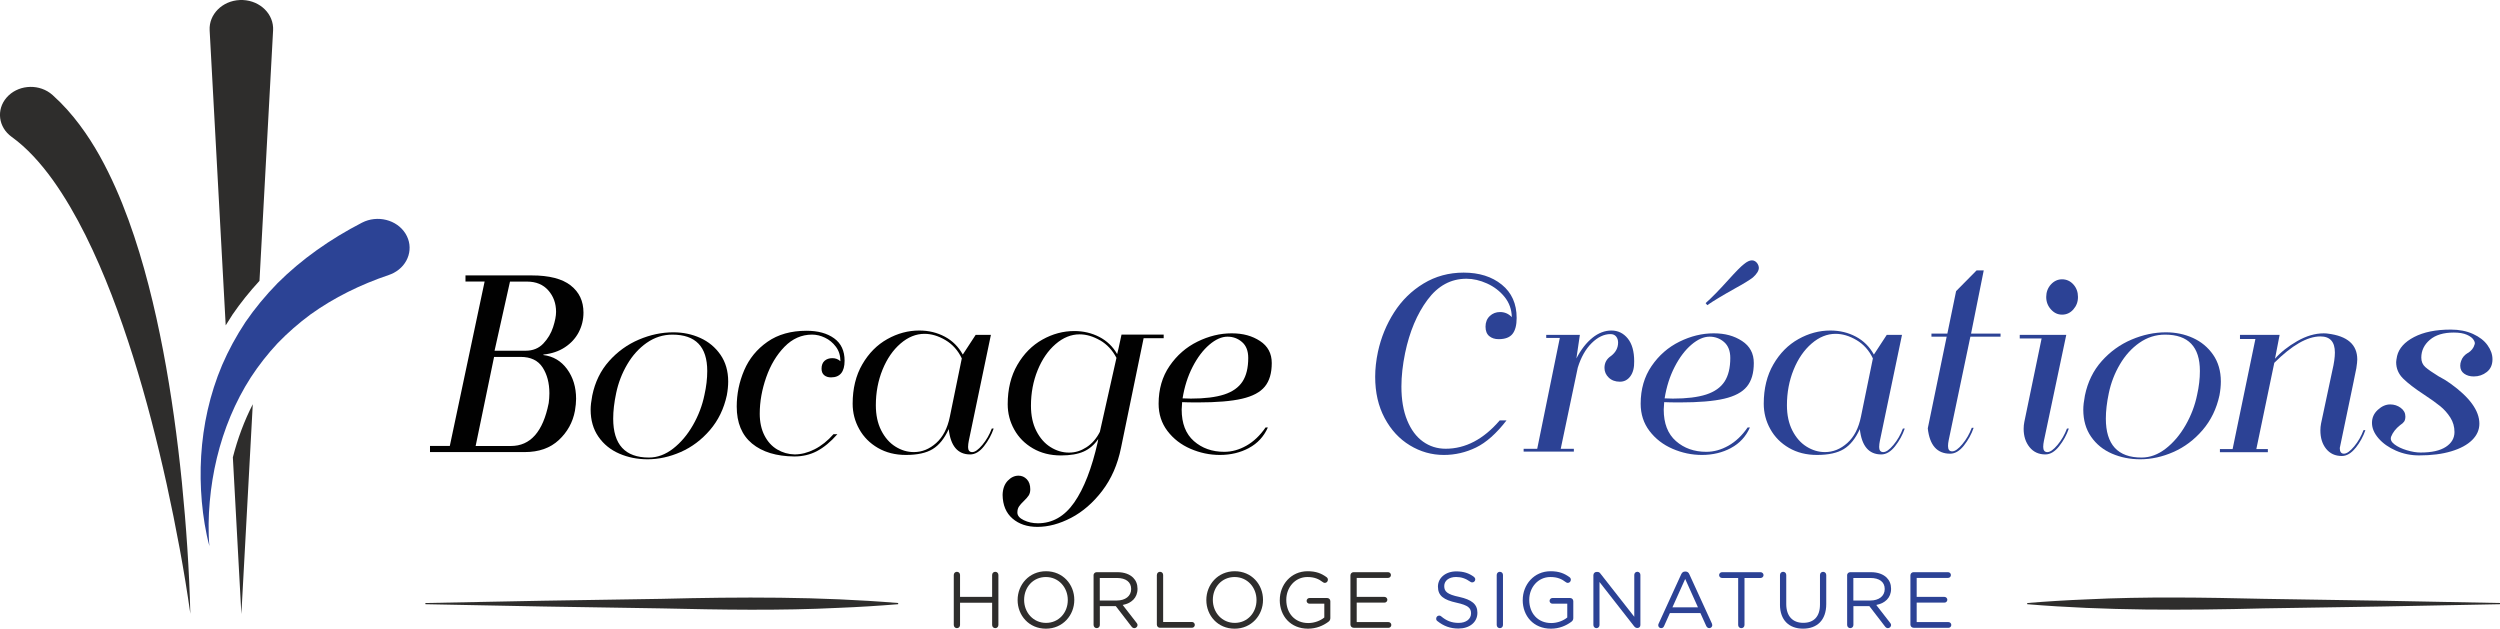 <?xml version="1.0" encoding="UTF-8"?>
<svg id="Calque_2" data-name="Calque 2" xmlns="http://www.w3.org/2000/svg" viewBox="0 0 837.62 210.64">
  <defs>
    <style>
      .cls-1 {
        fill: #2c4395;
      }

      .cls-1, .cls-2, .cls-3, .cls-4 {
        stroke-width: 0px;
      }

      .cls-2 {
        fill: #2c4295;
      }

      .cls-3 {
        fill: #2e2d2c;
      }

      .cls-4 {
        fill: #010101;
      }
    </style>
  </defs>
  <g id="Calque_1-2" data-name="Calque 1">
    <g>
      <path class="cls-4" d="m191.21,95.64c2.86,2.23,4.28,5.26,4.28,9.09,0,2.35-.53,4.53-1.58,6.56-1.06,2.03-2.6,3.72-4.63,5.06-2.03,1.34-4.44,2.16-7.22,2.44v.17c3.29.4,5.94,1.97,7.95,4.72s3.01,6.06,3.01,9.95c0,1.14-.13,2.49-.39,4.03-.72,3.83-2.52,7.09-5.4,9.78-2.88,2.69-6.69,4.03-11.43,4.03h-31.73v-2.06h6.64l11.66-55.07h-6.41v-2.06h22.23c5.82,0,10.15,1.12,13.01,3.34Zm-7.37,39.46c.15-1.14.23-2.26.23-3.34,0-3.43-.76-6.32-2.28-8.66-1.52-2.34-3.98-3.52-7.37-3.52h-8.88l-6.18,29.85h11.81c6.54,0,10.76-4.77,12.66-14.33Zm-1.81-19.99c1.52-1.6,2.61-3.43,3.28-5.49.67-2.06,1-3.77,1-5.15,0-2.8-.86-5.19-2.59-7.16-1.73-1.97-4.1-2.96-7.14-2.96h-5.71l-5.17,23.16h10.42c2.42,0,4.39-.8,5.91-2.4Z"/>
      <path class="cls-4" d="m204.06,120.99c2.83-3.17,6.16-5.58,10-7.21,3.83-1.63,7.68-2.44,11.54-2.44,3.24,0,6.25.63,9.03,1.89,2.78,1.26,5.03,3.13,6.76,5.62,1.72,2.49,2.59,5.48,2.59,8.96,0,1.43-.15,2.97-.46,4.63-.98,4.52-2.87,8.41-5.67,11.67-2.81,3.26-6.06,5.7-9.77,7.33s-7.41,2.44-11.12,2.44c-3.4,0-6.55-.63-9.46-1.89-2.91-1.26-5.24-3.14-6.99-5.66-1.75-2.52-2.62-5.55-2.62-9.09,0-1.26.18-2.83.54-4.72.93-4.52,2.8-8.36,5.64-11.54Zm12.62-6.13c-2.6,1.83-4.77,4.23-6.52,7.21-1.75,2.97-2.99,6.18-3.71,9.61-.67,3.15-1,6-1,8.58,0,8.69,3.99,13.04,11.97,13.04,2.83,0,5.53-1,8.11-3,2.57-2,4.79-4.62,6.64-7.85,1.85-3.23,3.14-6.62,3.86-10.17.62-2.75.93-5.4.93-7.98,0-8.12-3.89-12.18-11.66-12.18-3.14,0-6.01.92-8.61,2.74Z"/>
      <path class="cls-4" d="m273.74,151.14c-2.29,1.2-4.83,1.8-7.6,1.8-6.02-.06-10.74-1.5-14.17-4.33-3.42-2.83-5.13-6.96-5.13-12.4,0-4.23.84-8.29,2.51-12.18,1.67-3.89,4.27-7.06,7.8-9.52,3.52-2.46,7.89-3.69,13.09-3.69,3.81,0,6.88.84,9.23,2.53,2.34,1.69,3.51,4.19,3.51,7.51,0,3.72-1.52,5.58-4.55,5.58-.93,0-1.69-.24-2.28-.73-.59-.49-.89-1.21-.89-2.19,0-1.14.33-2.02,1-2.62.67-.6,1.54-.9,2.62-.9s1.93.34,2.7,1.03c0-1.89-.5-3.5-1.51-4.85-1-1.34-2.23-2.36-3.67-3.04-1.44-.69-2.88-1.03-4.32-1.03-3.5,0-6.58,1.36-9.23,4.07-2.65,2.72-4.7,6.13-6.14,10.25-1.44,4.12-2.16,8.18-2.16,12.18,0,2.8.53,5.23,1.58,7.29,1.05,2.06,2.47,3.62,4.25,4.68s3.72,1.62,5.83,1.67c2.21,0,4.45-.57,6.72-1.72,2.26-1.14,4.37-2.83,6.33-5.06h1.31c-2.27,2.57-4.54,4.46-6.83,5.66Z"/>
      <path class="cls-4" d="m324.34,149.68c0,1.2.46,1.8,1.39,1.8s2.06-.8,3.4-2.4c1.34-1.6,2.39-3.43,3.17-5.49h.62c-.72,2.12-1.8,4.09-3.24,5.92-1.44,1.83-2.99,2.75-4.63,2.75-4.17,0-6.56-2.83-7.18-8.49-1.44,3.15-3.23,5.38-5.37,6.69-2.14,1.31-5.13,1.97-8.99,1.97-3.55,0-6.68-.79-9.38-2.36-2.7-1.57-4.79-3.67-6.25-6.31-1.47-2.63-2.2-5.46-2.2-8.49,0-5.09,1.08-9.49,3.24-13.21,2.16-3.72,4.95-6.53,8.38-8.45,3.42-1.92,6.99-2.87,10.69-2.87,3.14,0,6,.69,8.57,2.06,2.57,1.37,4.58,3.38,6.02,6l4.32-6.61h5.1l-7.41,35.51c-.15.74-.23,1.4-.23,1.97Zm-7.57-35.73c-2.37-1.4-4.71-2.1-7.03-2.1-2.83,0-5.51,1.09-8.03,3.26-2.52,2.17-4.53,5.09-6.02,8.75-1.49,3.66-2.24,7.63-2.24,11.92,0,3.26.6,6.08,1.81,8.45,1.21,2.37,2.79,4.18,4.75,5.4,1.96,1.23,4.01,1.84,6.18,1.84,2.73,0,5.22-1.01,7.49-3.04,2.26-2.03,3.78-4.96,4.56-8.79l4.01-19.56c-1.29-2.69-3.11-4.73-5.48-6.13Z"/>
      <path class="cls-4" d="m369.31,164.44c-3.06,4-6.54,7.02-10.42,9.05-3.89,2.03-7.66,3.04-11.31,3.04-3.4,0-6.18-.93-8.34-2.79s-3.27-4.5-3.32-7.93c.05-2,.62-3.57,1.7-4.72,1.08-1.14,2.29-1.72,3.63-1.72,1.08,0,2.01.4,2.78,1.2.77.8,1.16,1.92,1.16,3.35,0,.86-.18,1.56-.54,2.1-.36.54-.9,1.16-1.62,1.84-.72.69-1.26,1.3-1.62,1.84-.36.54-.54,1.21-.54,2.02,0,1.03.72,1.89,2.16,2.57,1.44.69,3.01,1.03,4.71,1.03,4.89,0,8.96-2.33,12.2-6.99s5.87-11.42,7.87-20.29l.15-.94c-1.34,1.95-2.97,3.35-4.9,4.2-1.93.86-4.47,1.29-7.6,1.29-3.55,0-6.68-.79-9.38-2.36-2.7-1.57-4.79-3.67-6.25-6.3-1.47-2.63-2.2-5.46-2.2-8.49,0-5.09,1.08-9.49,3.24-13.21,2.16-3.72,4.95-6.53,8.38-8.45,3.42-1.92,6.99-2.87,10.69-2.87,3.04,0,5.83.66,8.38,1.97,2.55,1.32,4.54,3.23,5.98,5.75l.46-1.89,1-4.63h14.13v1.2h-6.72l-7.57,36.71c-1.13,5.6-3.23,10.41-6.29,14.41Zm-.73-50.4c-2.32-1.34-4.61-2.02-6.87-2.02-2.83,0-5.51,1.09-8.03,3.26-2.52,2.17-4.53,5.09-6.02,8.75-1.49,3.66-2.24,7.63-2.24,11.92,0,3.26.6,6.08,1.81,8.45,1.21,2.37,2.79,4.18,4.75,5.4,1.96,1.23,4.01,1.84,6.18,1.84s4.01-.6,5.87-1.8,3.34-2.92,4.48-5.15l5.56-24.79c-1.34-2.57-3.17-4.53-5.48-5.88Z"/>
      <path class="cls-4" d="m418.45,150.11c-2.88,1.54-6.13,2.32-9.73,2.32-3.4,0-6.68-.69-9.84-2.06-3.17-1.37-5.74-3.36-7.72-5.96-1.98-2.6-2.97-5.65-2.97-9.14,0-4.86,1.22-9.08,3.67-12.65,2.44-3.57,5.56-6.29,9.34-8.15,3.78-1.86,7.6-2.79,11.46-2.79s6.87.86,9.5,2.57c2.62,1.71,3.94,4.17,3.94,7.38,0,3.38-.77,6-2.32,7.89-1.54,1.89-4.09,3.25-7.64,4.07-3.55.83-8.49,1.24-14.82,1.24-2.27,0-4.01-.03-5.25-.09-.1,1.14-.15,1.97-.15,2.49,0,4.63,1.36,8.15,4.09,10.55,2.73,2.4,6.12,3.6,10.19,3.6,2.52,0,4.99-.69,7.41-2.06,2.42-1.37,4.55-3.4,6.41-6.09h.77c-1.34,3.03-3.45,5.32-6.33,6.86Zm-19.46-16.56c4.63,0,8.35-.46,11.16-1.37,2.8-.91,4.85-2.36,6.14-4.33,1.29-1.97,1.93-4.62,1.93-7.93,0-2.34-.69-4.12-2.08-5.32s-3.01-1.8-4.86-1.8c-1.96,0-3.99.9-6.1,2.7-2.11,1.8-3.98,4.28-5.6,7.42-1.62,3.15-2.74,6.66-3.36,10.55l2.78.08Z"/>
      <path class="cls-2" d="m502.52,140.85h2.24c-3.4,4.4-6.81,7.43-10.23,9.09-3.42,1.66-7.01,2.49-10.77,2.49-4.07,0-7.86-1.07-11.39-3.22-3.53-2.14-6.34-5.19-8.45-9.14-2.11-3.95-3.17-8.55-3.17-13.81,0-2.69.31-5.49.93-8.41,1.03-4.75,2.83-9.14,5.4-13.17,2.57-4.03,5.87-7.26,9.88-9.69,4.01-2.43,8.49-3.65,13.43-3.65,5.2,0,9.46,1.34,12.78,4.03,3.32,2.69,4.98,6.41,4.98,11.15,0,2.4-.46,4.19-1.39,5.36-.93,1.17-2.47,1.76-4.63,1.76-1.29,0-2.34-.34-3.17-1.03-.82-.69-1.24-1.74-1.24-3.17s.48-2.67,1.43-3.56c.95-.89,2.1-1.33,3.44-1.33,1.54,0,2.86.57,3.94,1.71-.05-2.57-.86-4.83-2.43-6.78-1.57-1.94-3.53-3.44-5.87-4.5-2.34-1.06-4.65-1.59-6.91-1.59-5.2,0-9.55,2.36-13.05,7.08-3.5,4.72-6,10.65-7.49,17.8-.82,4-1.24,7.75-1.24,11.24,0,4.4.64,8.18,1.93,11.32,1.29,3.15,3.05,5.52,5.29,7.12,2.24,1.6,4.77,2.4,7.6,2.4,6.64,0,12.69-3.17,18.14-9.52Z"/>
      <path class="cls-2" d="m533.52,113.19c2.03-1.63,4.16-2.45,6.37-2.45s4.04.89,5.48,2.66c1.44,1.77,2.16,4.32,2.16,7.63.05,2.12-.37,3.79-1.27,5.02-.9,1.23-2.07,1.84-3.51,1.84-1.54,0-2.79-.46-3.74-1.37-.95-.91-1.43-2-1.43-3.26,0-1.72.75-3.06,2.24-4.03,1.54-1.2,2.32-2.69,2.32-4.46,0-.8-.22-1.47-.66-2.02-.44-.54-1.07-.81-1.89-.81-2.16,0-4.26,1-6.29,3-2.03,2-3.59,4.75-4.67,8.24l-5.71,27.19h4.4v.94h-16.83v-.94h4.55l7.57-37.14h-4.55v-1.03h11.27l-1.16,7.89c1.54-2.97,3.33-5.28,5.37-6.91Z"/>
      <path class="cls-2" d="m579.96,150.11c-2.88,1.54-6.13,2.32-9.73,2.32-3.4,0-6.68-.69-9.84-2.06-3.17-1.37-5.74-3.36-7.72-5.96-1.98-2.6-2.97-5.65-2.97-9.14,0-4.86,1.22-9.08,3.67-12.65,2.44-3.57,5.56-6.29,9.34-8.15,3.78-1.86,7.6-2.79,11.46-2.79s6.87.86,9.5,2.57c2.62,1.71,3.94,4.17,3.94,7.38,0,3.38-.77,6-2.32,7.89-1.54,1.89-4.09,3.25-7.64,4.07-3.55.83-8.49,1.24-14.82,1.24-2.27,0-4.01-.03-5.25-.09-.1,1.14-.15,1.97-.15,2.49,0,4.63,1.36,8.15,4.09,10.55,2.73,2.4,6.12,3.6,10.19,3.6,2.52,0,4.99-.69,7.41-2.06,2.42-1.37,4.56-3.4,6.41-6.09h.77c-1.34,3.03-3.45,5.32-6.33,6.86Zm-19.46-16.56c4.63,0,8.35-.46,11.16-1.37,2.8-.91,4.85-2.36,6.14-4.33,1.29-1.97,1.93-4.62,1.93-7.93,0-2.34-.7-4.12-2.08-5.32s-3.01-1.8-4.86-1.8c-1.96,0-3.99.9-6.1,2.7-2.11,1.8-3.98,4.28-5.6,7.42-1.62,3.15-2.74,6.66-3.36,10.55l2.78.08Zm20.61-36.8c3.04-1.66,5.09-2.92,6.18-3.77,1.34-1.2,2.01-2.29,2.01-3.26,0-.4-.13-.83-.39-1.29-.51-.8-1.16-1.2-1.93-1.2s-1.67.43-2.7,1.29c-.98.74-2.7,2.49-5.17,5.23-3.14,3.49-5.69,6.09-7.64,7.81l.54.69c2.16-1.49,5.2-3.32,9.11-5.49Z"/>
      <path class="cls-2" d="m629.6,149.68c0,1.2.46,1.8,1.39,1.8s2.06-.8,3.4-2.4c1.34-1.6,2.39-3.43,3.17-5.49h.62c-.72,2.12-1.8,4.09-3.24,5.92-1.44,1.83-2.99,2.75-4.63,2.75-4.17,0-6.56-2.83-7.18-8.49-1.44,3.15-3.23,5.38-5.37,6.69-2.14,1.31-5.13,1.97-8.99,1.97-3.55,0-6.68-.79-9.38-2.36s-4.79-3.67-6.25-6.31c-1.47-2.63-2.2-5.46-2.2-8.49,0-5.09,1.08-9.49,3.24-13.21,2.16-3.72,4.95-6.53,8.38-8.45,3.42-1.92,6.99-2.87,10.69-2.87,3.14,0,6,.69,8.57,2.06,2.57,1.37,4.58,3.38,6.02,6l4.32-6.61h5.1l-7.41,35.51c-.15.74-.23,1.4-.23,1.97Zm-7.57-35.73c-2.37-1.4-4.71-2.1-7.03-2.1-2.83,0-5.51,1.09-8.03,3.26-2.52,2.17-4.53,5.09-6.02,8.75-1.49,3.66-2.24,7.63-2.24,11.92,0,3.26.6,6.08,1.81,8.45,1.21,2.37,2.79,4.18,4.75,5.4,1.96,1.23,4.01,1.84,6.18,1.84,2.73,0,5.22-1.01,7.49-3.04,2.26-2.03,3.78-4.96,4.56-8.79l4.01-19.56c-1.29-2.69-3.11-4.73-5.48-6.13Z"/>
      <path class="cls-2" d="m652.68,149.43c0,1.2.46,1.8,1.39,1.8s2.06-.8,3.4-2.4c1.34-1.6,2.39-3.43,3.17-5.49h.62c-.72,2.12-1.8,4.09-3.24,5.92-1.44,1.83-2.99,2.75-4.63,2.75-4.38,0-6.87-2.83-7.49-8.49l6.33-30.71h-5.1v-1.03h5.33l2.93-14.24,6.87-6.95h2.39l-4.25,21.19h9.88v1.03h-10.11l-7.26,34.66c-.15.74-.23,1.4-.23,1.97Z"/>
      <path class="cls-2" d="m684.57,149.68c0,1.2.46,1.8,1.39,1.8s2.06-.8,3.4-2.4c1.34-1.6,2.39-3.43,3.17-5.49h.62c-.72,2.12-1.8,4.09-3.24,5.92-1.44,1.83-2.99,2.75-4.63,2.75-2.21,0-3.98-.82-5.29-2.45s-1.97-3.67-1.97-6.13c0-.8.08-1.57.23-2.32l5.79-27.96h-7.33v-1.2h15.59l-7.49,35.51c-.15.74-.23,1.4-.23,1.97Zm10.11-54.38c1.03,1.14,1.54,2.54,1.54,4.2s-.52,2.99-1.54,4.16c-1.03,1.17-2.29,1.76-3.78,1.76s-2.69-.59-3.74-1.76c-1.06-1.17-1.58-2.56-1.58-4.16s.53-3.06,1.58-4.2c1.05-1.14,2.3-1.72,3.74-1.72s2.75.57,3.78,1.72Z"/>
      <path class="cls-2" d="m704.17,120.99c2.83-3.17,6.16-5.58,10-7.21,3.83-1.63,7.68-2.44,11.54-2.44,3.24,0,6.25.63,9.03,1.89,2.78,1.26,5.03,3.13,6.76,5.62,1.72,2.49,2.59,5.48,2.59,8.96,0,1.43-.15,2.97-.46,4.63-.98,4.52-2.87,8.41-5.67,11.67-2.81,3.26-6.06,5.7-9.77,7.33-3.71,1.63-7.41,2.44-11.12,2.44-3.4,0-6.55-.63-9.46-1.89-2.91-1.26-5.24-3.14-6.99-5.66-1.75-2.52-2.62-5.55-2.62-9.09,0-1.26.18-2.83.54-4.72.93-4.52,2.8-8.36,5.64-11.54Zm12.62-6.13c-2.6,1.83-4.77,4.23-6.52,7.21-1.75,2.97-2.99,6.18-3.71,9.61-.67,3.15-1,6-1,8.58,0,8.69,3.99,13.04,11.97,13.04,2.83,0,5.53-1,8.11-3,2.57-2,4.79-4.62,6.64-7.85,1.85-3.23,3.14-6.62,3.86-10.17.62-2.75.93-5.4.93-7.98,0-8.12-3.89-12.18-11.66-12.18-3.14,0-6.01.92-8.61,2.74Z"/>
      <path class="cls-2" d="m789.25,150.03c-1.44,1.83-2.99,2.75-4.63,2.75-2.21,0-3.96-.8-5.25-2.4-1.29-1.6-1.93-3.66-1.93-6.18,0-.8.08-1.57.23-2.32l3.78-17.76c.57-2.4.85-4.4.85-6,0-3.6-1.62-5.4-4.86-5.4-4.38,0-9.52,2.95-15.44,8.84l-6.02,28.91h3.86v1.03h-16.06v-1.03h4.25l7.64-36.89h-5.17v-1.37h13.28l-1.54,7.98c1.9-2.17,4.37-4.13,7.41-5.88,3.04-1.74,6-2.62,8.88-2.62.62,0,1.08.03,1.39.09,6.59.8,9.88,3.69,9.88,8.66,0,.57-.1,1.54-.31,2.92l-.77,3.77-.15.77-4.63,22.22c0,1.26.46,1.89,1.39,1.89s2.06-.8,3.4-2.4c1.34-1.6,2.39-3.43,3.17-5.49h.62c-.72,2.12-1.8,4.09-3.24,5.92Z"/>
      <path class="cls-2" d="m826.85,118.29c1.18-.74,1.93-1.69,2.24-2.83.21-.4.1-.93-.31-1.59-.41-.66-1.17-1.23-2.28-1.72-1.11-.48-2.56-.73-4.36-.73-3.45,0-6.13.81-8.03,2.44-1.9,1.63-2.86,3.62-2.86,5.96,0,1.32.45,2.37,1.35,3.17.9.8,2.38,1.83,4.44,3.09,1.44.74,2.75,1.54,3.94,2.4,6.48,4.63,9.73,9.12,9.73,13.47,0,2.06-.81,3.89-2.43,5.49-1.62,1.6-3.95,2.86-6.99,3.77-3.04.92-6.64,1.37-10.81,1.37-2.73,0-5.3-.53-7.72-1.59-2.42-1.06-4.36-2.43-5.83-4.12-1.47-1.69-2.2-3.42-2.2-5.19s.66-3.17,1.97-4.38c1.31-1.2,2.69-1.8,4.13-1.8,1.34,0,2.52.39,3.55,1.16,1.03.77,1.54,1.73,1.54,2.87,0,.74-.14,1.32-.42,1.72-.28.4-.73.8-1.35,1.2-1.44,1.14-2.45,2.43-3.01,3.86-.31.92.06,1.77,1.12,2.57,1.05.8,2.43,1.46,4.13,1.97,1.7.51,3.24.77,4.63.77,3.71,0,6.52-.63,8.45-1.89,1.93-1.26,2.9-2.92,2.9-4.98,0-1.77-.46-3.39-1.39-4.85-.93-1.46-2.06-2.73-3.4-3.82-1.34-1.09-3.14-2.37-5.4-3.86-3.14-2.06-5.48-3.86-7.03-5.4s-2.32-3.37-2.32-5.49c0-.34.1-1.03.31-2.06.62-2.57,2.52-4.69,5.71-6.35,3.19-1.66,7.28-2.49,12.28-2.49,2.83,0,5.31.49,7.45,1.46,2.13.97,3.76,2.23,4.86,3.77,1.11,1.54,1.66,3.12,1.66,4.72,0,1.83-.63,3.25-1.89,4.25-1.26,1-2.72,1.5-4.36,1.5-1.29,0-2.37-.31-3.24-.94-.88-.63-1.31-1.51-1.31-2.66,0-.57.1-1.12.31-1.63.36-1.09,1.11-1.97,2.24-2.66Z"/>
    </g>
    <g>
      <path class="cls-3" d="m77.84,105.49l.04-.06c2.69-3.92,5.73-7.72,9.06-11.33l4.56-83.94c.02-.31.02-.64,0-.96C91.22,3.86,86.22-.25,80.35.01c-5.87.26-10.4,4.8-10.11,10.14l5.38,98.86c.72-1.19,1.46-2.36,2.23-3.52"/>
      <path class="cls-3" d="m78.02,153.25l2.85,52.48,3.82-70.29c-2.83,5.52-5.06,11.49-6.68,17.81"/>
      <path class="cls-1" d="m70.18,183.03c-.68-2.44-1.17-4.92-1.6-7.42-.42-2.5-.73-5.02-.96-7.55-.44-5.06-.53-10.17-.22-15.3.63-10.25,2.84-20.58,7.04-30.49,2.13-4.94,4.75-9.74,7.81-14.37,3.14-4.58,6.74-8.93,10.73-13.01,8.09-8.07,17.79-14.86,28.26-20.26l.06-.03c5.13-2.64,11.64-1.01,14.55,3.65,2.91,4.66,1.11,10.58-4.01,13.22-.49.25-1.04.48-1.55.66-9.43,3.18-18.35,7.55-26.29,13.25-3.91,2.9-7.59,6.1-10.97,9.6-3.31,3.55-6.33,7.38-8.99,11.46-5.27,8.19-9.05,17.37-11.37,26.97-1.16,4.8-1.95,9.7-2.39,14.66-.22,2.48-.36,4.97-.38,7.46-.02,2.5.03,5,.27,7.5"/>
      <path class="cls-3" d="m63.79,205.73c-2.07-14.6-4.79-29.1-7.94-43.5-3.18-14.38-6.84-28.66-11.24-42.67-4.41-13.99-9.51-27.79-15.96-40.75-3.23-6.46-6.82-12.71-10.9-18.43-4.08-5.68-8.74-10.86-13.83-14.51-4.48-3.22-5.24-9.12-1.7-13.19,3.54-4.07,10.04-4.76,14.52-1.54.3.22.58.44.85.68l.13.12c3.47,3.11,6.38,6.45,8.94,9.86,2.56,3.41,4.77,6.9,6.75,10.43,3.93,7.06,7.02,14.26,9.66,21.49,2.63,7.23,4.81,14.51,6.7,21.81,1.89,7.3,3.49,14.62,4.89,21.95,2.79,14.66,4.79,29.37,6.28,44.08,1.46,14.71,2.48,29.44,2.84,44.17"/>
    </g>
    <g>
      <g>
        <path class="cls-3" d="m319.56,192.64c0-.61.48-1.06,1.04-1.06.61,0,1.06.45,1.06,1.06v7.34h10.75v-7.34c0-.61.45-1.06,1.06-1.06.56,0,1.04.45,1.04,1.06v16.76c0,.61-.48,1.06-1.04,1.06-.61,0-1.06-.45-1.06-1.06v-7.45h-10.75v7.45c0,.61-.45,1.06-1.06,1.06-.56,0-1.04-.45-1.04-1.06v-16.76Z"/>
        <path class="cls-3" d="m340.95,201.07v-.05c0-5.13,3.86-9.63,9.52-9.63s9.47,4.44,9.47,9.57v.05c0,5.13-3.86,9.63-9.52,9.63s-9.47-4.44-9.47-9.58Zm16.81,0v-.05c0-4.23-3.08-7.69-7.34-7.69s-7.29,3.4-7.29,7.63v.05c0,4.23,3.09,7.69,7.34,7.69s7.29-3.4,7.29-7.63Z"/>
        <path class="cls-3" d="m366.38,192.77c0-.61.48-1.06,1.04-1.06h6.97c2.31,0,4.12.69,5.29,1.86.93.93,1.44,2.18,1.44,3.67v.05c0,3.06-2.07,4.84-4.97,5.4l4.63,5.96c.24.27.35.53.35.77,0,.56-.53,1.04-1.06,1.04-.43,0-.74-.24-.98-.56l-5.24-6.81h-5.35v6.3c0,.61-.45,1.06-1.06,1.06-.56,0-1.04-.45-1.04-1.06v-16.62Zm7.82,8.43c2.77,0,4.79-1.44,4.79-3.83v-.05c0-2.31-1.76-3.67-4.76-3.67h-5.75v7.55h5.72Z"/>
        <path class="cls-3" d="m387.61,192.64c0-.61.48-1.06,1.04-1.06.61,0,1.06.45,1.06,1.06v15.75h9.65c.53,0,.96.45.96.98s-.43.96-.96.96h-10.72c-.56,0-1.04-.45-1.04-1.06v-16.62Z"/>
        <path class="cls-3" d="m404.18,201.07v-.05c0-5.13,3.86-9.63,9.52-9.63s9.47,4.44,9.47,9.57v.05c0,5.13-3.86,9.63-9.52,9.63s-9.47-4.44-9.47-9.58Zm16.81,0v-.05c0-4.23-3.08-7.69-7.34-7.69s-7.29,3.4-7.29,7.63v.05c0,4.23,3.09,7.69,7.34,7.69s7.29-3.4,7.29-7.63Z"/>
        <path class="cls-3" d="m428.79,201.07v-.05c0-5.11,3.75-9.63,9.33-9.63,2.85,0,4.65.75,6.36,2,.24.19.43.45.43.85,0,.61-.48,1.06-1.04,1.06-.21,0-.43-.08-.67-.27-1.36-1.04-2.82-1.7-5.16-1.7-4.12,0-7.07,3.48-7.07,7.63v.05c0,4.44,2.85,7.74,7.37,7.74,2.13,0,4.1-.82,5.37-1.86v-4.63h-5c-.51,0-.93-.43-.93-.93,0-.53.43-.96.93-.96h5.98c.56,0,1.04.45,1.04,1.06v5.67c0,.53-.24.96-.72,1.28-1.7,1.25-3.99,2.26-6.76,2.26-5.85,0-9.47-4.26-9.47-9.58Z"/>
        <path class="cls-3" d="m453.5,210.32c-.56,0-1.04-.45-1.04-1.06v-16.49c0-.61.48-1.06,1.04-1.06h11.57c.53,0,.96.43.96.96s-.43.96-.96.96h-10.51v6.36h9.31c.53,0,.96.45.96.96,0,.53-.43.96-.96.96h-9.31v6.52h10.64c.53,0,.96.43.96.96s-.43.96-.96.96h-11.7Z"/>
        <path class="cls-2" d="m481.59,208.09c-.27-.19-.4-.45-.4-.8,0-.61.45-1.04,1.01-1.04.27,0,.48.08.64.24,1.78,1.49,3.51,2.21,5.88,2.21,2.53,0,4.15-1.33,4.15-3.17v-.05c0-1.73-.93-2.69-4.84-3.54-4.28-.93-6.25-2.31-6.25-5.37v-.05c0-2.9,2.58-5.08,6.12-5.08,2.45,0,4.23.58,5.93,1.83.21.19.45.45.45.85,0,.56-.45,1.01-1.01,1.01-.24,0-.43-.05-.61-.19-1.6-1.14-3.09-1.62-4.81-1.62-2.45,0-3.96,1.3-3.96,3.01v.05c0,1.76.93,2.77,5.05,3.62,4.15.93,6.06,2.42,6.06,5.27v.05c0,3.19-2.66,5.27-6.36,5.27-2.74,0-4.95-.82-7.05-2.5Z"/>
        <path class="cls-2" d="m501.47,192.64c0-.61.48-1.06,1.04-1.06.61,0,1.06.45,1.06,1.06v16.76c0,.61-.45,1.06-1.06,1.06-.56,0-1.04-.45-1.04-1.06v-16.76Z"/>
        <path class="cls-2" d="m510.19,201.07v-.05c0-5.11,3.75-9.63,9.33-9.63,2.85,0,4.65.75,6.36,2,.24.19.43.45.43.85,0,.61-.48,1.06-1.04,1.06-.21,0-.43-.08-.67-.27-1.36-1.04-2.82-1.7-5.16-1.7-4.12,0-7.07,3.48-7.07,7.63v.05c0,4.44,2.85,7.74,7.37,7.74,2.13,0,4.1-.82,5.37-1.86v-4.63h-5c-.51,0-.93-.43-.93-.93,0-.53.43-.96.93-.96h5.98c.56,0,1.04.45,1.04,1.06v5.67c0,.53-.24.96-.72,1.28-1.7,1.25-3.99,2.26-6.76,2.26-5.85,0-9.47-4.26-9.47-9.58Z"/>
        <path class="cls-2" d="m533.87,192.66c0-.56.48-1.04,1.04-1.04h.29c.51,0,.77.21,1.06.61l11.3,14.42v-14.04c0-.56.43-1.04,1.04-1.04.56,0,1.01.48,1.01,1.04v16.81c0,.56-.4.98-.96.98h-.11c-.45,0-.77-.24-1.09-.64l-11.54-14.76v14.42c0,.56-.43,1.04-1.04,1.04-.56,0-1.01-.48-1.01-1.04v-16.76Z"/>
        <path class="cls-2" d="m555.73,208.94l7.55-16.52c.29-.61.67-.93,1.33-.93h.11c.61,0,1.06.32,1.3.93l7.55,16.49c.08.21.13.4.13.53,0,.56-.45,1.01-1.01,1.01-.51,0-.85-.35-1.04-.77l-1.94-4.28h-10.21l-1.94,4.33c-.19.48-.53.72-1.01.72-.53,0-.96-.43-.96-.96,0-.19.05-.37.13-.56Zm13.17-5.45l-4.28-9.52-4.28,9.52h8.56Z"/>
        <path class="cls-2" d="m582.36,193.65h-5.4c-.53,0-.98-.43-.98-.96s.45-.98.98-.98h12.93c.53,0,.98.45.98.98s-.45.96-.98.96h-5.4v15.75c0,.61-.45,1.06-1.06,1.06s-1.06-.45-1.06-1.06v-15.75Z"/>
        <path class="cls-2" d="m596.38,202.53v-9.89c0-.61.48-1.06,1.04-1.06.61,0,1.06.45,1.06,1.06v9.76c0,4.04,2.15,6.28,5.69,6.28s5.61-2.07,5.61-6.14v-9.89c0-.61.45-1.06,1.06-1.06.56,0,1.04.45,1.04,1.06v9.73c0,5.45-3.11,8.25-7.77,8.25s-7.74-2.82-7.74-8.09Z"/>
        <path class="cls-2" d="m618.86,192.77c0-.61.48-1.06,1.04-1.06h6.97c2.31,0,4.12.69,5.29,1.86.93.93,1.44,2.18,1.44,3.67v.05c0,3.06-2.07,4.84-4.97,5.4l4.63,5.96c.24.27.35.53.35.77,0,.56-.53,1.04-1.06,1.04-.43,0-.74-.24-.98-.56l-5.24-6.81h-5.35v6.3c0,.61-.45,1.06-1.06,1.06-.56,0-1.04-.45-1.04-1.06v-16.62Zm7.82,8.43c2.77,0,4.79-1.44,4.79-3.83v-.05c0-2.31-1.76-3.67-4.76-3.67h-5.75v7.55h5.72Z"/>
        <path class="cls-2" d="m641.12,210.32c-.56,0-1.04-.45-1.04-1.06v-16.49c0-.61.48-1.06,1.04-1.06h11.57c.53,0,.96.43.96.96s-.43.96-.96.96h-10.51v6.36h9.31c.53,0,.96.45.96.96,0,.53-.43.96-.96.96h-9.31v6.52h10.64c.53,0,.96.43.96.96s-.43.96-.96.96h-11.7Z"/>
      </g>
      <path class="cls-3" d="m142.53,202.04c19.76-.44,59.45-1.15,79.2-1.4,26.41-.67,52.84-.79,79.2,1.4,0,0,0,.4,0,.4-6.6.54-13.2.95-19.8,1.21-19.8.99-39.6.64-59.4.19-19.72-.25-59.48-.96-79.2-1.4,0,0,0-.4,0-.4h0Z"/>
      <path class="cls-3" d="m837.62,202.44c-19.76.44-59.45,1.15-79.2,1.4-26.41.67-52.84.79-79.2-1.4,0,0,0-.4,0-.4,6.6-.54,13.2-.95,19.8-1.21,19.8-.99,39.6-.64,59.4-.19,19.72.25,59.48.96,79.2,1.4,0,0,0,.4,0,.4h0Z"/>
    </g>
  </g>
</svg>